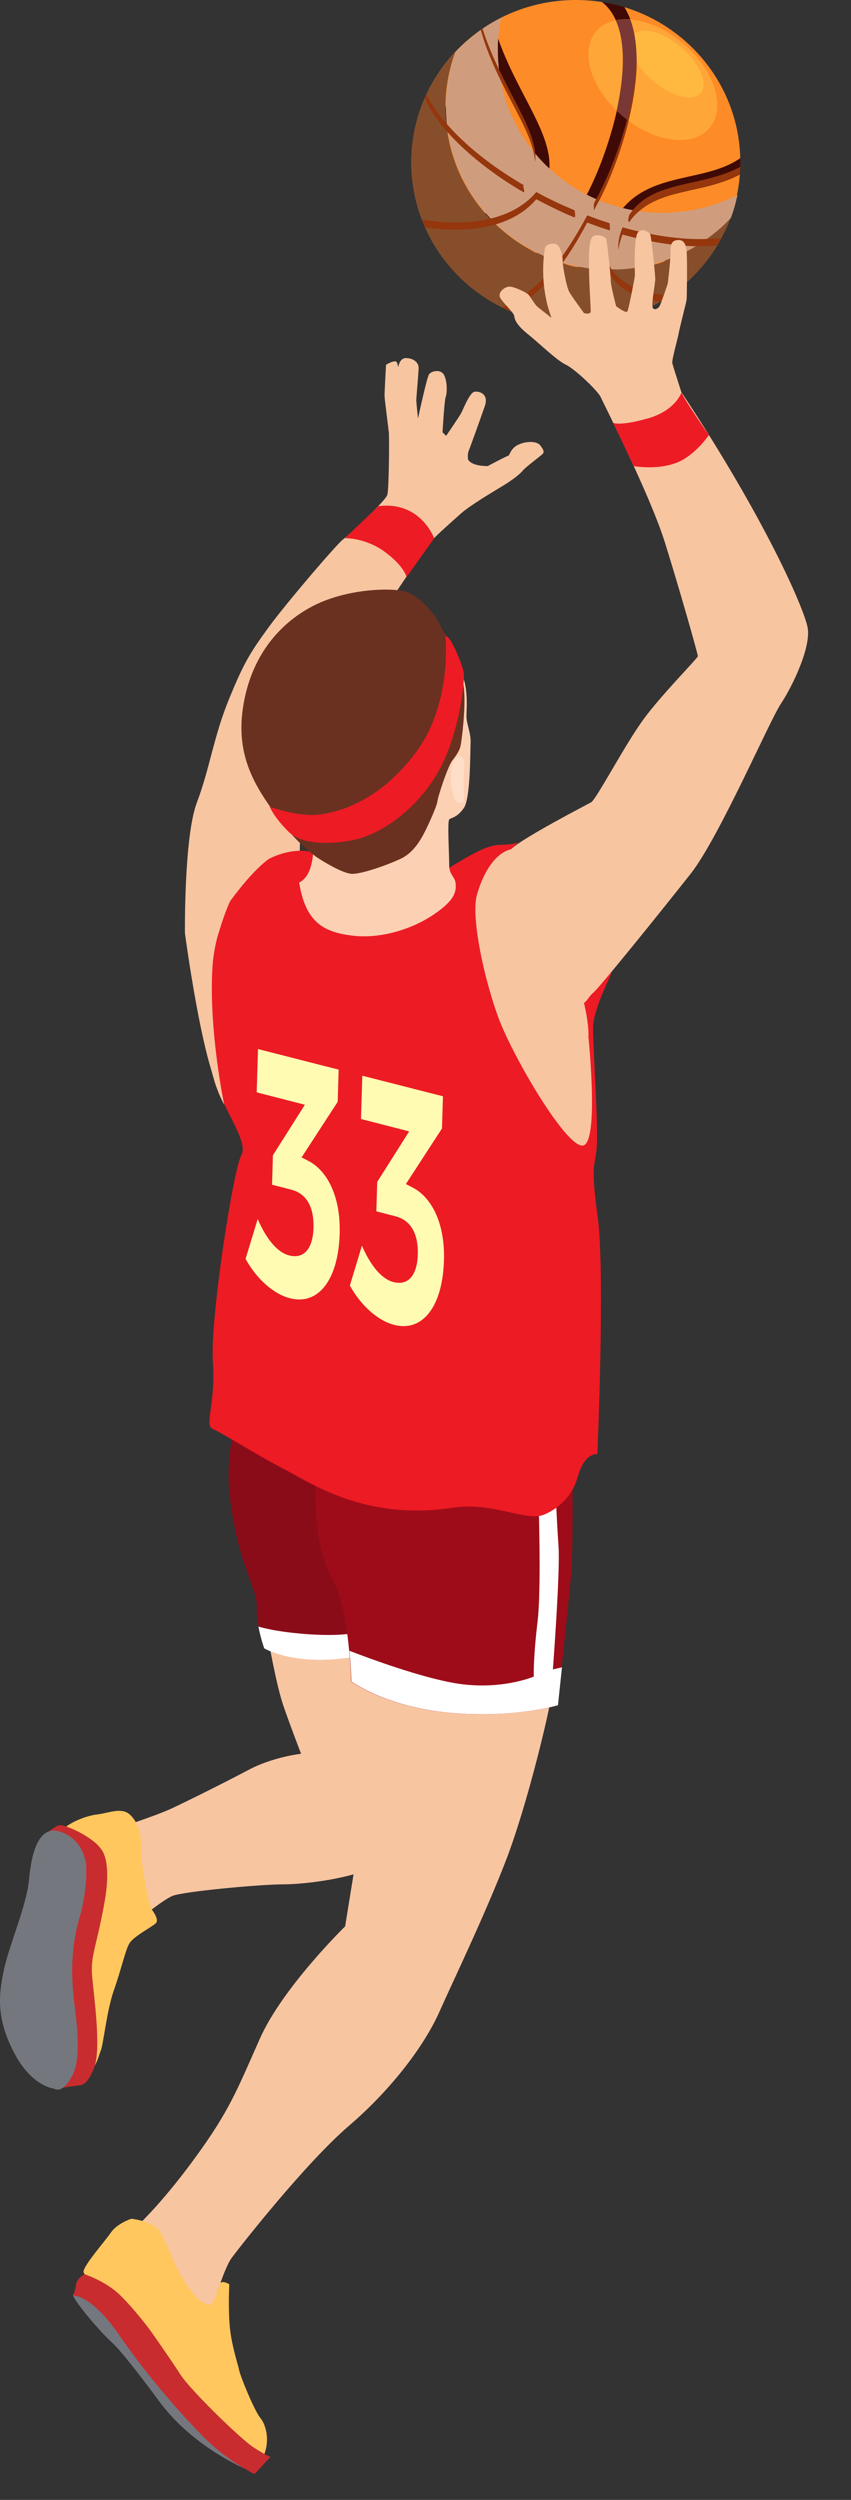<svg width="16" height="47" viewBox="0 0 16 47" fill="none" xmlns="http://www.w3.org/2000/svg">
<rect x="0" y="0" width="16" height="47" fill="#333333" stroke="none"/>
<path d="M10.827 6.102C12.535 6.102 13.919 4.736 13.919 3.051C13.919 1.366 12.535 0 10.827 0C9.119 0 7.734 1.366 7.734 3.051C7.734 4.736 9.119 6.102 10.827 6.102Z" fill="#FD8B27"/>
<path d="M11.577 0.384C11.767 0.811 11.733 1.447 11.593 2.08C11.079 1.582 10.908 0.931 11.216 0.581C11.309 0.476 11.434 0.412 11.577 0.381V0.384Z" fill="#FFA638"/>
<path d="M13.332 2.416C13.03 2.757 12.373 2.686 11.812 2.268C11.978 1.595 12.04 0.885 11.85 0.369C12.171 0.394 12.541 0.553 12.865 0.833C13.451 1.34 13.659 2.047 13.332 2.416Z" fill="#FFA638"/>
<path d="M13.173 1.752C13.021 1.921 12.616 1.816 12.267 1.512C11.918 1.211 11.757 0.827 11.909 0.658C12.062 0.489 12.466 0.593 12.815 0.897C13.164 1.199 13.326 1.583 13.173 1.752Z" fill="#FFB940"/>
<path d="M11.815 2.268C11.771 2.234 11.728 2.2 11.684 2.164C11.653 2.136 11.622 2.108 11.594 2.081C11.734 1.448 11.771 0.812 11.578 0.384C11.662 0.366 11.756 0.363 11.852 0.369C12.042 0.888 11.98 1.595 11.815 2.268Z" fill="#793835"/>
<path d="M11.316 0.036C11.462 0.058 11.602 0.092 11.739 0.132C11.764 0.175 11.789 0.221 11.811 0.267C11.826 0.297 11.839 0.331 11.851 0.365C11.755 0.359 11.664 0.365 11.577 0.38C11.577 0.38 11.577 0.374 11.574 0.371C11.509 0.23 11.421 0.116 11.312 0.033L11.316 0.036Z" fill="#3F0A06"/>
<path d="M11.836 4.176C12.531 4.363 13.166 4.418 13.636 4.339C13.593 4.434 13.543 4.526 13.487 4.615C13.381 4.624 13.272 4.63 13.157 4.63C12.73 4.63 12.235 4.557 11.712 4.409C11.593 4.704 11.606 4.941 11.758 5.116C11.933 5.319 12.282 5.429 12.752 5.445C12.646 5.528 12.534 5.604 12.416 5.675C12.033 5.62 11.74 5.488 11.562 5.282C11.413 5.11 11.282 4.809 11.466 4.335C11.326 4.289 11.185 4.24 11.045 4.188C10.684 4.855 10.245 5.531 9.569 5.841C9.463 5.795 9.361 5.74 9.261 5.681C9.977 5.457 10.429 4.79 10.806 4.09C10.728 4.056 10.65 4.022 10.572 3.988C10.404 3.911 10.242 3.832 10.086 3.745C9.775 4.117 9.248 4.317 8.579 4.317C8.504 4.317 8.429 4.317 8.348 4.311C8.233 4.305 8.115 4.289 7.997 4.274C7.956 4.185 7.922 4.093 7.891 3.997C8.053 4.028 8.211 4.05 8.367 4.059C9.037 4.102 9.557 3.945 9.856 3.62C9.286 3.288 8.797 2.904 8.442 2.507C8.239 2.283 8.09 2.062 7.993 1.85C8.04 1.742 8.093 1.635 8.155 1.533C8.221 1.776 8.383 2.052 8.638 2.338C8.981 2.719 9.451 3.088 10.005 3.408C10.198 3.011 9.949 2.535 9.638 1.942C9.429 1.542 9.192 1.088 9.046 0.565C9.121 0.513 9.195 0.467 9.273 0.421C9.41 0.943 9.647 1.401 9.868 1.825C10.201 2.464 10.494 3.023 10.229 3.533C10.376 3.61 10.525 3.687 10.681 3.758C10.762 3.795 10.846 3.832 10.927 3.865C10.964 3.795 11.002 3.724 11.036 3.653C11.251 3.239 11.466 2.664 11.597 2.083C11.625 2.111 11.656 2.139 11.687 2.166C11.73 2.203 11.774 2.237 11.818 2.271C11.678 2.845 11.463 3.389 11.266 3.767C11.235 3.832 11.201 3.893 11.167 3.958C11.307 4.01 11.444 4.056 11.581 4.099C11.902 3.555 12.444 3.432 12.97 3.315C13.316 3.239 13.649 3.162 13.923 2.971C13.923 2.999 13.923 3.026 13.923 3.054C13.923 3.131 13.923 3.205 13.914 3.278C13.633 3.429 13.322 3.5 13.023 3.567C12.534 3.678 12.101 3.773 11.833 4.179L11.836 4.176Z" fill="#3F0A06"/>
<g style="mix-blend-mode:multiply">
<path d="M13.736 4.098C13.518 4.688 13.119 5.195 12.605 5.552C12.15 5.865 11.608 6.065 11.02 6.098C10.958 6.102 10.892 6.105 10.827 6.105C10.375 6.105 9.949 6.009 9.566 5.84C8.759 5.484 8.136 4.796 7.871 3.954C7.818 3.785 7.781 3.613 7.759 3.435C7.753 3.395 7.75 3.355 7.747 3.318C7.741 3.232 7.734 3.146 7.734 3.057V3.032C7.734 2.998 7.734 2.964 7.734 2.931C7.744 2.728 7.772 2.528 7.818 2.335C7.946 1.818 8.205 1.354 8.56 0.979C8.519 1.084 8.488 1.195 8.46 1.305C8.413 1.499 8.385 1.695 8.376 1.901C8.376 1.935 8.376 1.969 8.376 2.003V2.027C8.376 2.116 8.379 2.202 8.388 2.288C8.388 2.328 8.395 2.368 8.401 2.405C8.423 2.583 8.46 2.759 8.513 2.924C8.575 3.124 8.656 3.315 8.759 3.496C8.921 3.785 9.13 4.049 9.379 4.273C9.503 4.384 9.634 4.488 9.774 4.578C9.846 4.624 9.917 4.667 9.992 4.707C10.017 4.719 10.07 4.762 10.098 4.756C10.132 4.75 10.154 4.694 10.173 4.67C10.188 4.648 10.213 4.624 10.241 4.63C10.26 4.691 10.273 4.814 10.319 4.857C10.372 4.906 10.506 4.925 10.571 4.946C10.668 4.977 10.814 5.035 10.914 5.017C10.93 4.882 10.958 4.747 10.998 4.617C11.007 4.584 11.02 4.55 11.042 4.522C11.063 4.495 11.091 4.47 11.129 4.464C11.169 4.611 11.172 4.765 11.169 4.919C11.169 4.952 11.157 4.998 11.166 5.029C11.179 5.072 11.176 5.066 11.232 5.069C11.309 5.075 11.39 5.078 11.468 5.078C11.512 5.078 11.556 5.078 11.596 5.066C11.636 5.054 11.674 5.051 11.714 5.038C11.742 5.029 11.758 5.005 11.767 4.98C11.802 4.894 11.789 4.805 11.826 4.722C11.864 4.639 11.867 4.535 11.935 4.467C12.016 4.605 11.992 4.786 12.082 4.919C12.097 4.94 12.116 4.955 12.138 4.965C12.231 5.008 12.353 4.965 12.44 4.934C12.462 4.925 12.49 4.919 12.505 4.903C12.518 4.888 12.524 4.863 12.53 4.845C12.558 4.78 12.58 4.716 12.596 4.651C12.596 4.639 12.602 4.627 12.611 4.621C12.624 4.608 12.646 4.608 12.652 4.593C12.652 4.59 12.652 4.584 12.658 4.581C12.664 4.574 12.674 4.578 12.68 4.581C12.686 4.587 12.689 4.596 12.692 4.602C12.705 4.63 12.726 4.654 12.736 4.682C12.742 4.697 12.745 4.713 12.751 4.728C12.758 4.743 12.764 4.759 12.779 4.768C12.811 4.786 12.86 4.753 12.888 4.737C12.929 4.716 12.969 4.694 13.01 4.673C13.091 4.627 13.166 4.578 13.243 4.525C13.421 4.402 13.583 4.261 13.732 4.104L13.736 4.098Z" fill="#874E2B"/>
</g>
<g style="mix-blend-mode:multiply">
<path d="M13.864 3.672C13.861 3.693 13.854 3.712 13.851 3.73C13.823 3.856 13.786 3.979 13.742 4.096C13.596 4.253 13.431 4.394 13.254 4.517C12.799 4.83 12.257 5.03 11.668 5.064C11.606 5.067 11.541 5.07 11.475 5.07C11.024 5.07 10.597 4.975 10.214 4.806C9.407 4.449 8.785 3.761 8.52 2.919C8.467 2.75 8.43 2.578 8.408 2.4C8.402 2.36 8.398 2.32 8.395 2.283C8.389 2.197 8.383 2.111 8.383 2.022V1.997C8.383 1.963 8.383 1.93 8.383 1.896C8.392 1.693 8.42 1.493 8.467 1.3C8.495 1.189 8.526 1.082 8.567 0.974C8.604 0.931 8.644 0.891 8.688 0.851C8.722 0.817 8.757 0.787 8.794 0.756C8.971 0.602 9.168 0.467 9.379 0.356C9.395 0.35 9.407 0.341 9.423 0.335C9.389 0.495 9.367 0.661 9.361 0.827C9.361 0.86 9.361 0.894 9.361 0.928V0.953C9.361 1.042 9.364 1.128 9.373 1.214C9.373 1.254 9.379 1.294 9.386 1.33C9.407 1.509 9.445 1.684 9.498 1.85C9.759 2.692 10.382 3.38 11.192 3.736C11.578 3.905 12.005 4.001 12.453 4.001C12.518 4.001 12.581 4.001 12.646 3.994C13.082 3.967 13.493 3.853 13.864 3.666V3.672Z" fill="#CF9D7E"/>
</g>
<path d="M10.064 3.033C10.095 2.686 9.883 2.283 9.634 1.804C9.441 1.435 9.223 1.014 9.073 0.541C9.061 0.547 9.052 0.556 9.039 0.563C9.185 1.085 9.425 1.543 9.631 1.939C9.849 2.357 10.036 2.716 10.06 3.033H10.064Z" fill="#95360C"/>
<path d="M9.847 3.616C9.878 3.588 9.819 3.511 9.847 3.481C9.277 3.149 8.788 2.765 8.433 2.368C8.252 2.166 8.112 1.966 8.016 1.775C8.006 1.8 7.994 1.821 7.984 1.846C8.081 2.058 8.23 2.279 8.433 2.504C8.769 2.882 9.299 3.302 9.847 3.616Z" fill="#95360C"/>
<path d="M11.167 3.823C11.161 3.878 11.167 3.899 11.167 3.958C11.179 3.93 11.254 3.792 11.267 3.767C11.463 3.389 11.678 2.842 11.818 2.271C11.917 1.865 11.98 1.447 11.97 1.066C11.964 1.411 11.905 1.779 11.818 2.136C11.678 2.71 11.463 3.254 11.267 3.632C11.235 3.697 11.201 3.758 11.167 3.823Z" fill="#95360C"/>
<path d="M13.436 4.482C13.345 4.492 13.249 4.495 13.149 4.495C12.723 4.495 12.227 4.421 11.704 4.273C11.639 4.433 11.614 4.575 11.63 4.697C11.639 4.608 11.664 4.513 11.704 4.409C12.227 4.556 12.72 4.63 13.149 4.63C13.264 4.63 13.373 4.624 13.479 4.614C13.504 4.571 13.529 4.528 13.554 4.485C13.514 4.485 13.476 4.485 13.436 4.482Z" fill="#95360C"/>
<path d="M10.803 3.954C10.725 3.921 10.647 3.887 10.569 3.853C10.401 3.776 10.239 3.696 10.083 3.61C9.772 3.982 9.245 4.182 8.576 4.182C8.501 4.182 8.426 4.182 8.345 4.176C8.233 4.17 8.115 4.154 8 4.139C7.978 4.139 7.959 4.139 7.938 4.139C7.956 4.185 7.975 4.231 7.994 4.274C8.112 4.292 8.23 4.305 8.345 4.311C8.423 4.317 8.501 4.317 8.576 4.317C9.245 4.317 9.769 4.117 10.083 3.746C10.239 3.829 10.404 3.911 10.569 3.988C10.628 4.016 10.746 4.065 10.803 4.09C10.824 4.053 10.809 4.007 10.803 3.954Z" fill="#95360C"/>
<path d="M13.912 3.14C13.631 3.29 13.32 3.361 13.021 3.428C12.532 3.539 12.099 3.634 11.831 4.04C11.809 4.117 11.803 4.169 11.831 4.175C12.102 3.779 12.582 3.662 13.021 3.564C13.317 3.496 13.631 3.428 13.912 3.275C13.918 3.201 13.921 3.127 13.921 3.05C13.921 3.026 13.921 2.998 13.921 2.974C13.921 3.029 13.918 3.084 13.915 3.14H13.912Z" fill="#95360C"/>
<path d="M12.411 5.537C12.411 5.537 12.408 5.537 12.405 5.537C12.025 5.482 11.739 5.349 11.561 5.147C11.474 5.045 11.393 4.901 11.377 4.701C11.359 4.972 11.455 5.159 11.561 5.282C11.739 5.488 12.031 5.62 12.414 5.675C12.47 5.641 12.527 5.608 12.582 5.568C12.527 5.558 12.467 5.543 12.411 5.537Z" fill="#95360C"/>
<path d="M11.041 4.049C10.68 4.716 10.241 5.392 9.565 5.702C9.565 5.702 9.559 5.702 9.559 5.699C9.525 5.73 9.491 5.76 9.453 5.785C9.491 5.803 9.528 5.822 9.565 5.837C10.241 5.527 10.683 4.851 11.041 4.184C11.169 4.233 11.284 4.276 11.462 4.332C11.474 4.292 11.462 4.255 11.462 4.196C11.322 4.153 11.181 4.101 11.041 4.049Z" fill="#95360C"/>
<path d="M5.042 30.806C5.042 30.806 5.197 31.7 5.334 32.087C5.468 32.475 5.661 32.972 5.661 32.972C5.661 32.972 5.141 33.028 4.677 33.273C4.213 33.519 3.522 33.863 3.217 34.005C2.911 34.146 2.133 34.398 2.133 34.398C2.133 34.398 2.139 34.933 2.276 35.32C2.41 35.707 2.668 36.045 2.668 36.045C2.668 36.045 3.055 35.728 3.238 35.646C3.422 35.563 4.886 35.427 5.319 35.427C5.752 35.427 6.617 35.314 7.088 35.077C7.558 34.84 7.96 33.863 7.844 33.427C7.729 32.991 7.449 30.48 7.449 30.48L5.042 30.806Z" fill="#F8C5A1"/>
<path d="M6.776 31.126C6.776 31.126 6.916 33.667 6.841 34.075C6.767 34.487 6.489 36.217 6.489 36.217C6.489 36.217 5.312 37.366 4.886 38.328C4.459 39.287 4.319 39.68 3.655 40.586C2.992 41.493 2.531 41.895 2.531 41.895C2.531 41.895 3.344 43.247 3.537 43.404C3.73 43.564 3.964 43.499 3.964 43.499C3.964 43.499 4.188 42.676 4.359 42.445C4.531 42.215 5.748 40.663 6.561 39.966C7.374 39.268 7.984 38.448 8.261 37.824C8.539 37.2 9.105 36.03 9.513 34.976C9.918 33.922 10.326 32.189 10.37 31.863C10.413 31.538 10.625 29.184 9.675 29.267C8.725 29.35 6.776 31.126 6.776 31.126Z" fill="#F8C5A1"/>
<path d="M7.579 30.708C7.579 30.708 7.536 30.775 7.417 30.858C7.252 30.975 6.944 31.129 6.396 31.184C5.455 31.282 4.969 30.987 4.969 30.987C4.969 30.987 4.901 30.8 4.86 30.579C4.839 30.462 4.823 30.339 4.829 30.228C4.845 29.906 4.558 29.54 4.387 28.581C4.216 27.626 4.331 27.457 4.387 26.698C4.443 25.939 4.829 24.94 4.829 24.94C4.829 24.94 7.448 25.285 7.489 25.272C7.529 25.26 7.327 27.598 7.327 27.598L7.582 30.708H7.579Z" fill="#8B0C19"/>
<path d="M7.416 30.861C7.251 30.977 6.943 31.131 6.395 31.186C5.454 31.285 4.968 30.99 4.968 30.99C4.968 30.99 4.9 30.802 4.859 30.581C5.049 30.636 5.364 30.698 5.862 30.729C6.843 30.784 6.924 30.587 7.095 30.538C7.095 30.538 7.251 30.679 7.419 30.861H7.416Z" fill="white"/>
<path d="M10.741 29.596C10.722 29.796 10.629 30.693 10.56 31.347C10.517 31.75 10.486 32.06 10.486 32.06C10.486 32.06 9.657 32.312 8.446 32.202C7.234 32.088 6.602 31.612 6.602 31.612C6.602 31.612 6.596 31.363 6.565 31.037C6.524 30.604 6.44 30.032 6.269 29.725C5.973 29.19 5.908 28.487 5.936 27.755C5.964 27.024 6.605 26.044 6.605 26.044C8.156 26.652 10.713 26.566 10.713 26.566L10.744 26.843C10.775 27.119 10.772 29.276 10.744 29.599L10.741 29.596Z" fill="#9E0C19"/>
<path d="M10.566 31.346C10.522 31.749 10.491 32.059 10.491 32.059C10.491 32.059 9.663 32.311 8.451 32.201C7.24 32.087 6.608 31.611 6.608 31.611C6.608 31.611 6.601 31.362 6.57 31.036C7 31.202 7.897 31.528 8.532 31.641C9.395 31.795 10.036 31.521 10.036 31.521C10.036 31.521 10.021 31.205 10.108 30.48C10.192 29.755 10.108 27.675 10.108 27.632L10.419 27.49C10.419 27.49 10.466 28.587 10.501 29.067C10.535 29.543 10.395 31.386 10.395 31.386L10.569 31.346H10.566Z" fill="white"/>
<path d="M10.969 24.194C10.969 24.194 10.726 25.853 10.741 26.234C10.757 26.615 10.554 27.02 10.554 27.02C10.554 27.02 7.945 26.658 7.319 26.587C6.696 26.52 6.391 25.604 6.391 25.604L10.969 24.19V24.194Z" fill="#F8C5A1"/>
<path d="M3.305 42.596C3.305 42.596 3.155 42.236 3.034 41.996C2.913 41.757 2.47 41.714 2.47 41.714C2.47 41.714 2.206 41.797 2.084 41.975C1.963 42.15 1.57 42.593 1.57 42.712C1.57 42.832 3.146 44.66 3.146 44.66L4.75 46.215C4.75 46.215 4.915 46.32 4.987 46.089C5.058 45.859 5.008 45.598 4.893 45.456C4.778 45.315 4.516 44.67 4.495 44.556C4.473 44.442 4.345 44.077 4.317 43.705C4.289 43.333 4.311 42.946 4.311 42.946C4.311 42.946 4.164 42.854 4.133 42.943C4.102 43.032 4.024 43.333 3.946 43.327C3.869 43.321 3.66 43.296 3.305 42.596Z" fill="#FFC75E"/>
<path d="M3.036 45.205C3.036 45.205 2.345 44.256 2.102 44.037C1.859 43.819 1.405 43.269 1.376 43.159C1.348 43.045 1.725 43.208 1.869 43.257C2.012 43.306 3.622 45.38 3.622 45.38L4.6 46.41C4.6 46.41 3.662 46.019 3.036 45.202V45.205Z" fill="#75777E"/>
<path d="M2.814 43.797C2.814 43.797 2.509 43.389 2.244 43.137C1.979 42.885 1.59 42.756 1.59 42.756C1.59 42.756 1.444 42.836 1.431 42.946C1.419 43.057 1.375 43.158 1.375 43.158C1.375 43.158 1.718 43.131 2.259 43.926C2.801 44.722 3.63 45.65 4 45.979C4.371 46.311 4.785 46.514 4.785 46.514L5.084 46.191C5.084 46.191 4.969 46.148 4.741 45.994C4.514 45.841 3.58 44.937 3.387 44.636C3.194 44.335 2.817 43.801 2.817 43.801L2.814 43.797Z" fill="#C82C2F"/>
<path d="M2.855 35.903C2.855 35.903 3.002 36.087 2.93 36.158C2.858 36.229 2.51 36.404 2.432 36.539C2.354 36.671 2.276 37.04 2.139 37.424C2.005 37.811 1.946 38.422 1.896 38.548C1.846 38.675 1.803 38.893 1.653 38.963C1.504 39.034 1.317 36.966 1.326 36.72C1.332 36.474 0.99 34.603 1.139 34.434C1.289 34.265 1.61 34.139 1.831 34.112C2.052 34.084 2.282 33.976 2.438 34.112C2.594 34.247 2.665 34.505 2.653 34.723C2.64 34.941 2.771 35.755 2.855 35.903Z" fill="#FFC75E"/>
<path d="M1.89 34.752C1.89 34.752 2.117 34.936 1.961 35.787C1.806 36.638 1.697 36.77 1.734 37.173C1.772 37.575 1.899 38.5 1.778 38.85C1.656 39.201 1.519 39.201 1.519 39.201L1.021 39.272L0.766 36.392V34.552C0.766 34.552 0.996 34.355 1.105 34.318C1.214 34.285 1.756 34.546 1.893 34.755L1.89 34.752Z" fill="#C82C2F"/>
<path d="M1.613 34.991C1.613 34.991 1.672 35.443 1.497 36.045C1.323 36.647 1.345 37.182 1.388 37.578C1.432 37.975 1.547 38.669 1.357 39.029C1.167 39.388 1.018 39.268 1.018 39.268C1.018 39.268 0.597 39.234 0.261 38.586C-0.075 37.938 -0.025 37.495 0.074 37.031C0.174 36.567 0.501 35.821 0.545 35.344C0.588 34.865 0.716 34.297 1.136 34.438C1.557 34.579 1.606 34.994 1.606 34.994L1.613 34.991Z" fill="#75777E"/>
<path d="M9.17 8.763C9.17 8.763 9.518 8.576 9.553 8.57C9.587 8.564 9.596 8.416 9.771 8.349C9.945 8.281 10.11 8.306 10.16 8.376C10.21 8.447 10.244 8.493 10.2 8.536C10.157 8.579 9.883 8.782 9.83 8.846C9.777 8.914 9.627 9.031 9.431 9.148C9.235 9.267 8.83 9.507 8.659 9.661C8.488 9.814 8.211 10.057 8.108 10.174C8.005 10.29 7.08 11.673 7.04 11.759C6.996 11.842 5.601 14.853 5.629 15.191C5.657 15.529 5.629 16.218 5.629 16.218C5.629 16.218 4.769 20.209 4.355 20.633C3.941 21.054 3.477 17.542 3.477 17.542C3.477 17.542 3.458 15.732 3.701 15.09C3.944 14.448 4.013 13.864 4.299 13.16C4.586 12.457 4.701 12.275 5.046 11.799C5.395 11.323 6.33 10.232 6.448 10.143C6.566 10.054 7.251 9.415 7.282 9.304C7.314 9.194 7.32 8.238 7.311 8.134C7.301 8.029 7.23 7.51 7.23 7.433C7.23 7.356 7.258 6.858 7.258 6.858C7.258 6.858 7.444 6.742 7.466 6.822L7.488 6.901C7.488 6.901 7.51 6.732 7.631 6.732C7.753 6.732 7.877 6.8 7.871 6.929C7.865 7.055 7.827 7.473 7.827 7.525C7.827 7.577 7.859 7.869 7.859 7.869C7.859 7.869 8.024 7.098 8.067 7.037C8.111 6.975 8.298 6.926 8.357 7.067C8.416 7.209 8.404 7.399 8.379 7.467C8.354 7.534 8.32 8.127 8.32 8.127L8.388 8.195C8.388 8.195 8.628 7.842 8.665 7.777C8.703 7.713 8.827 7.381 8.921 7.365C9.017 7.35 9.195 7.408 9.114 7.639C9.033 7.872 8.84 8.41 8.815 8.468C8.787 8.527 8.799 8.631 8.799 8.631C8.799 8.631 8.827 8.76 9.17 8.763Z" fill="#F8C5A1"/>
<path d="M10.86 27.771C10.776 28.087 10.539 28.345 10.234 28.474C9.898 28.616 9.263 28.232 8.524 28.345C6.883 28.597 5.871 27.897 5.329 27.614C4.787 27.331 4.174 26.938 4.003 26.867C3.831 26.797 4.059 26.403 4.003 25.601C3.947 24.799 4.389 21.97 4.538 21.718C4.688 21.466 4.152 20.793 4.024 20.273C3.897 19.754 3.909 18.206 4.096 17.588C4.283 16.97 4.445 16.552 4.893 16.245C5.448 15.864 6.052 15.999 5.955 16.122C5.859 16.245 7.864 16.657 8.25 16.433C8.637 16.208 9.094 15.883 9.406 15.883C9.717 15.883 9.836 15.803 9.836 15.803C9.836 15.803 9.406 15.938 9.593 16.433C9.78 16.927 10.521 17.769 10.72 17.951C10.919 18.135 11.386 18.411 11.483 18.295C11.579 18.178 11.15 18.934 11.15 19.327C11.15 19.72 11.249 21.155 11.221 21.549C11.193 21.942 11.094 21.831 11.237 22.87C11.38 23.911 11.231 27.34 11.231 27.34C11.231 27.34 10.991 27.294 10.863 27.768L10.86 27.771Z" fill="#ED1B24"/>
<path d="M4.216 20.771C4.216 20.771 3.615 17.913 4.343 16.921C5.197 15.762 5.52 16.002 5.52 16.002C5.52 16.002 5.717 15.317 5.178 15.311C4.639 15.304 3.232 18.949 4.216 20.771Z" fill="#F8C5A1"/>
<path d="M11.061 19.473C11.061 19.473 11.263 21.415 10.977 21.532C10.687 21.649 9.65 19.885 9.373 19.139C9.096 18.389 8.85 17.227 8.968 16.819C9.086 16.407 9.307 16.032 9.625 15.961C9.943 15.891 11.086 18.539 11.064 19.48L11.061 19.473Z" fill="#F8C5A1"/>
<path d="M5.88 15.649C5.88 15.649 5.98 16.423 5.625 16.592C5.746 17.36 6.105 17.526 6.628 17.591C7.151 17.655 7.743 17.471 8.148 17.198C8.552 16.924 8.574 16.773 8.568 16.626C8.562 16.479 8.446 16.457 8.446 16.27C8.446 16.082 8.409 15.443 8.446 15.406C8.481 15.372 8.593 15.376 8.721 15.191C8.848 15.007 8.839 14.143 8.848 13.959C8.854 13.775 8.77 13.609 8.77 13.467C8.77 13.326 8.82 12.844 8.627 12.579C8.434 12.315 5.883 15.649 5.883 15.649H5.88Z" fill="#FCD1B3"/>
<path d="M8.345 11.894C8.345 11.894 8.139 11.359 7.675 11.141C7.466 11.043 6.563 11.043 5.884 11.393C5.209 11.743 4.701 12.392 4.567 13.314C4.43 14.235 4.822 14.813 5.181 15.311C5.536 15.812 5.887 16.07 5.959 16.119C6.031 16.168 6.429 16.42 6.616 16.429C6.803 16.435 7.308 16.254 7.544 16.14C7.781 16.027 7.921 15.769 7.986 15.64C8.052 15.514 8.214 15.154 8.223 15.071C8.229 14.988 8.422 14.395 8.51 14.291C8.594 14.186 8.647 14.088 8.659 14.023C8.675 13.959 8.759 13.341 8.725 12.96C8.69 12.579 8.404 11.959 8.354 11.891L8.345 11.894Z" fill="#6A3120"/>
<path d="M8.72 14.279C8.72 14.279 8.627 14.107 8.524 14.328C8.421 14.549 8.505 15.056 8.595 15.081C8.686 15.105 8.723 15.087 8.723 15.031C8.723 14.976 8.707 14.564 8.723 14.506C8.739 14.451 8.723 14.279 8.723 14.279H8.72Z" fill="#FFDEC7"/>
<path d="M12.812 7.377C12.812 7.377 12.657 6.895 12.641 6.833C12.626 6.769 12.741 6.378 12.762 6.259C12.784 6.139 12.903 5.684 12.909 5.635C12.915 5.586 12.924 4.867 12.909 4.716C12.893 4.566 12.84 4.513 12.762 4.513C12.685 4.513 12.601 4.532 12.607 4.716C12.61 4.9 12.557 5.297 12.557 5.318C12.557 5.34 12.426 5.709 12.401 5.755C12.376 5.801 12.295 5.847 12.27 5.779C12.245 5.712 12.32 5.321 12.32 5.248C12.32 5.174 12.249 4.452 12.224 4.406C12.199 4.36 12.074 4.277 11.993 4.372C11.912 4.467 11.937 5.152 11.937 5.18C11.937 5.208 11.822 5.804 11.797 5.853C11.772 5.902 11.585 5.758 11.585 5.758C11.585 5.758 11.482 5.377 11.482 5.266C11.482 5.155 11.411 4.547 11.402 4.504C11.392 4.458 11.246 4.39 11.156 4.44C11.065 4.489 11.072 4.799 11.075 5.091C11.078 5.383 11.109 5.795 11.106 5.856C11.103 5.917 10.984 5.893 10.978 5.884C10.972 5.874 10.76 5.589 10.704 5.49C10.648 5.392 10.576 4.983 10.579 4.907C10.582 4.83 10.545 4.673 10.486 4.612C10.43 4.547 10.28 4.59 10.255 4.645C10.231 4.701 10.203 4.956 10.215 5.208C10.227 5.46 10.271 5.638 10.284 5.699C10.296 5.761 10.343 5.902 10.343 5.902L10.368 5.976C10.368 5.976 10.178 5.825 10.115 5.776C10.05 5.727 9.966 5.558 9.919 5.524C9.872 5.49 9.654 5.38 9.567 5.389C9.477 5.398 9.365 5.497 9.399 5.586C9.433 5.675 9.664 5.871 9.67 5.948C9.676 6.025 9.739 6.136 9.944 6.298C10.15 6.464 10.47 6.778 10.636 6.855C10.8 6.931 11.236 7.34 11.296 7.469C11.352 7.598 12.214 9.285 12.501 10.198C12.787 11.113 13.121 12.299 13.121 12.336C13.121 12.373 12.435 13.061 12.093 13.531C11.75 14.002 11.209 15.031 11.115 15.083C11.022 15.135 9.838 15.747 9.617 15.959C9.396 16.171 9.016 16.626 9.24 17.28C9.465 17.934 10.309 18.767 10.664 18.872C11.015 18.976 11.018 18.776 11.146 18.672C11.274 18.567 12.448 17.108 12.984 16.429C13.519 15.75 14.46 13.565 14.684 13.227C14.908 12.889 15.251 12.161 15.185 11.802C15.12 11.442 14.388 9.758 12.812 7.374V7.377Z" fill="#F8C5A1"/>
<path d="M8.375 11.962C8.375 11.962 8.508 13.212 7.83 14.131C7.151 15.05 6.403 15.262 6.008 15.314C5.612 15.366 5.07 15.166 5.07 15.166C5.07 15.166 5.148 15.363 5.428 15.64C5.709 15.916 6.366 15.867 6.73 15.772C7.095 15.677 7.745 15.323 8.203 14.573C8.627 13.879 8.742 12.813 8.72 12.653C8.698 12.493 8.459 11.925 8.378 11.962H8.375Z" fill="#ED1B24"/>
<path d="M12.814 7.377C12.814 7.377 12.702 7.718 12.185 7.865C11.668 8.013 11.531 7.952 11.531 7.952L11.914 8.763C11.914 8.763 12.329 8.84 12.693 8.71C13.057 8.585 13.328 8.179 13.328 8.179C13.328 8.179 12.852 7.5 12.814 7.377Z" fill="#ED1B24"/>
<path d="M7.117 9.516L6.484 10.118C6.484 10.118 6.874 10.106 7.241 10.38C7.609 10.653 7.643 10.85 7.643 10.85L8.163 10.122C8.163 10.122 7.914 9.418 7.117 9.516Z" fill="#ED1B24"/>
<path d="M6.386 23.198C6.361 24.043 5.997 24.547 5.452 24.408C5.137 24.328 4.82 24.037 4.617 23.668L4.845 22.918C5.013 23.308 5.218 23.545 5.436 23.603C5.717 23.674 5.882 23.474 5.894 23.087C5.906 22.678 5.754 22.436 5.47 22.365L5.115 22.273L5.131 21.72L5.732 20.77L4.826 20.537L4.851 19.723L6.367 20.11L6.349 20.715L5.67 21.76L5.788 21.821C6.159 22.006 6.408 22.506 6.386 23.198Z" fill="#FFFBB3"/>
<path d="M8.347 23.699C8.322 24.544 7.958 25.048 7.413 24.909C7.098 24.829 6.781 24.538 6.578 24.169L6.805 23.419C6.974 23.809 7.179 24.046 7.397 24.104C7.677 24.175 7.843 23.975 7.855 23.588C7.867 23.183 7.715 22.937 7.431 22.866L7.076 22.774L7.092 22.221L7.693 21.271L6.787 21.038L6.812 20.224L8.328 20.611L8.31 21.216L7.631 22.261L7.749 22.322C8.12 22.507 8.369 23.007 8.347 23.699Z" fill="#FFFBB3"/>
</svg>
